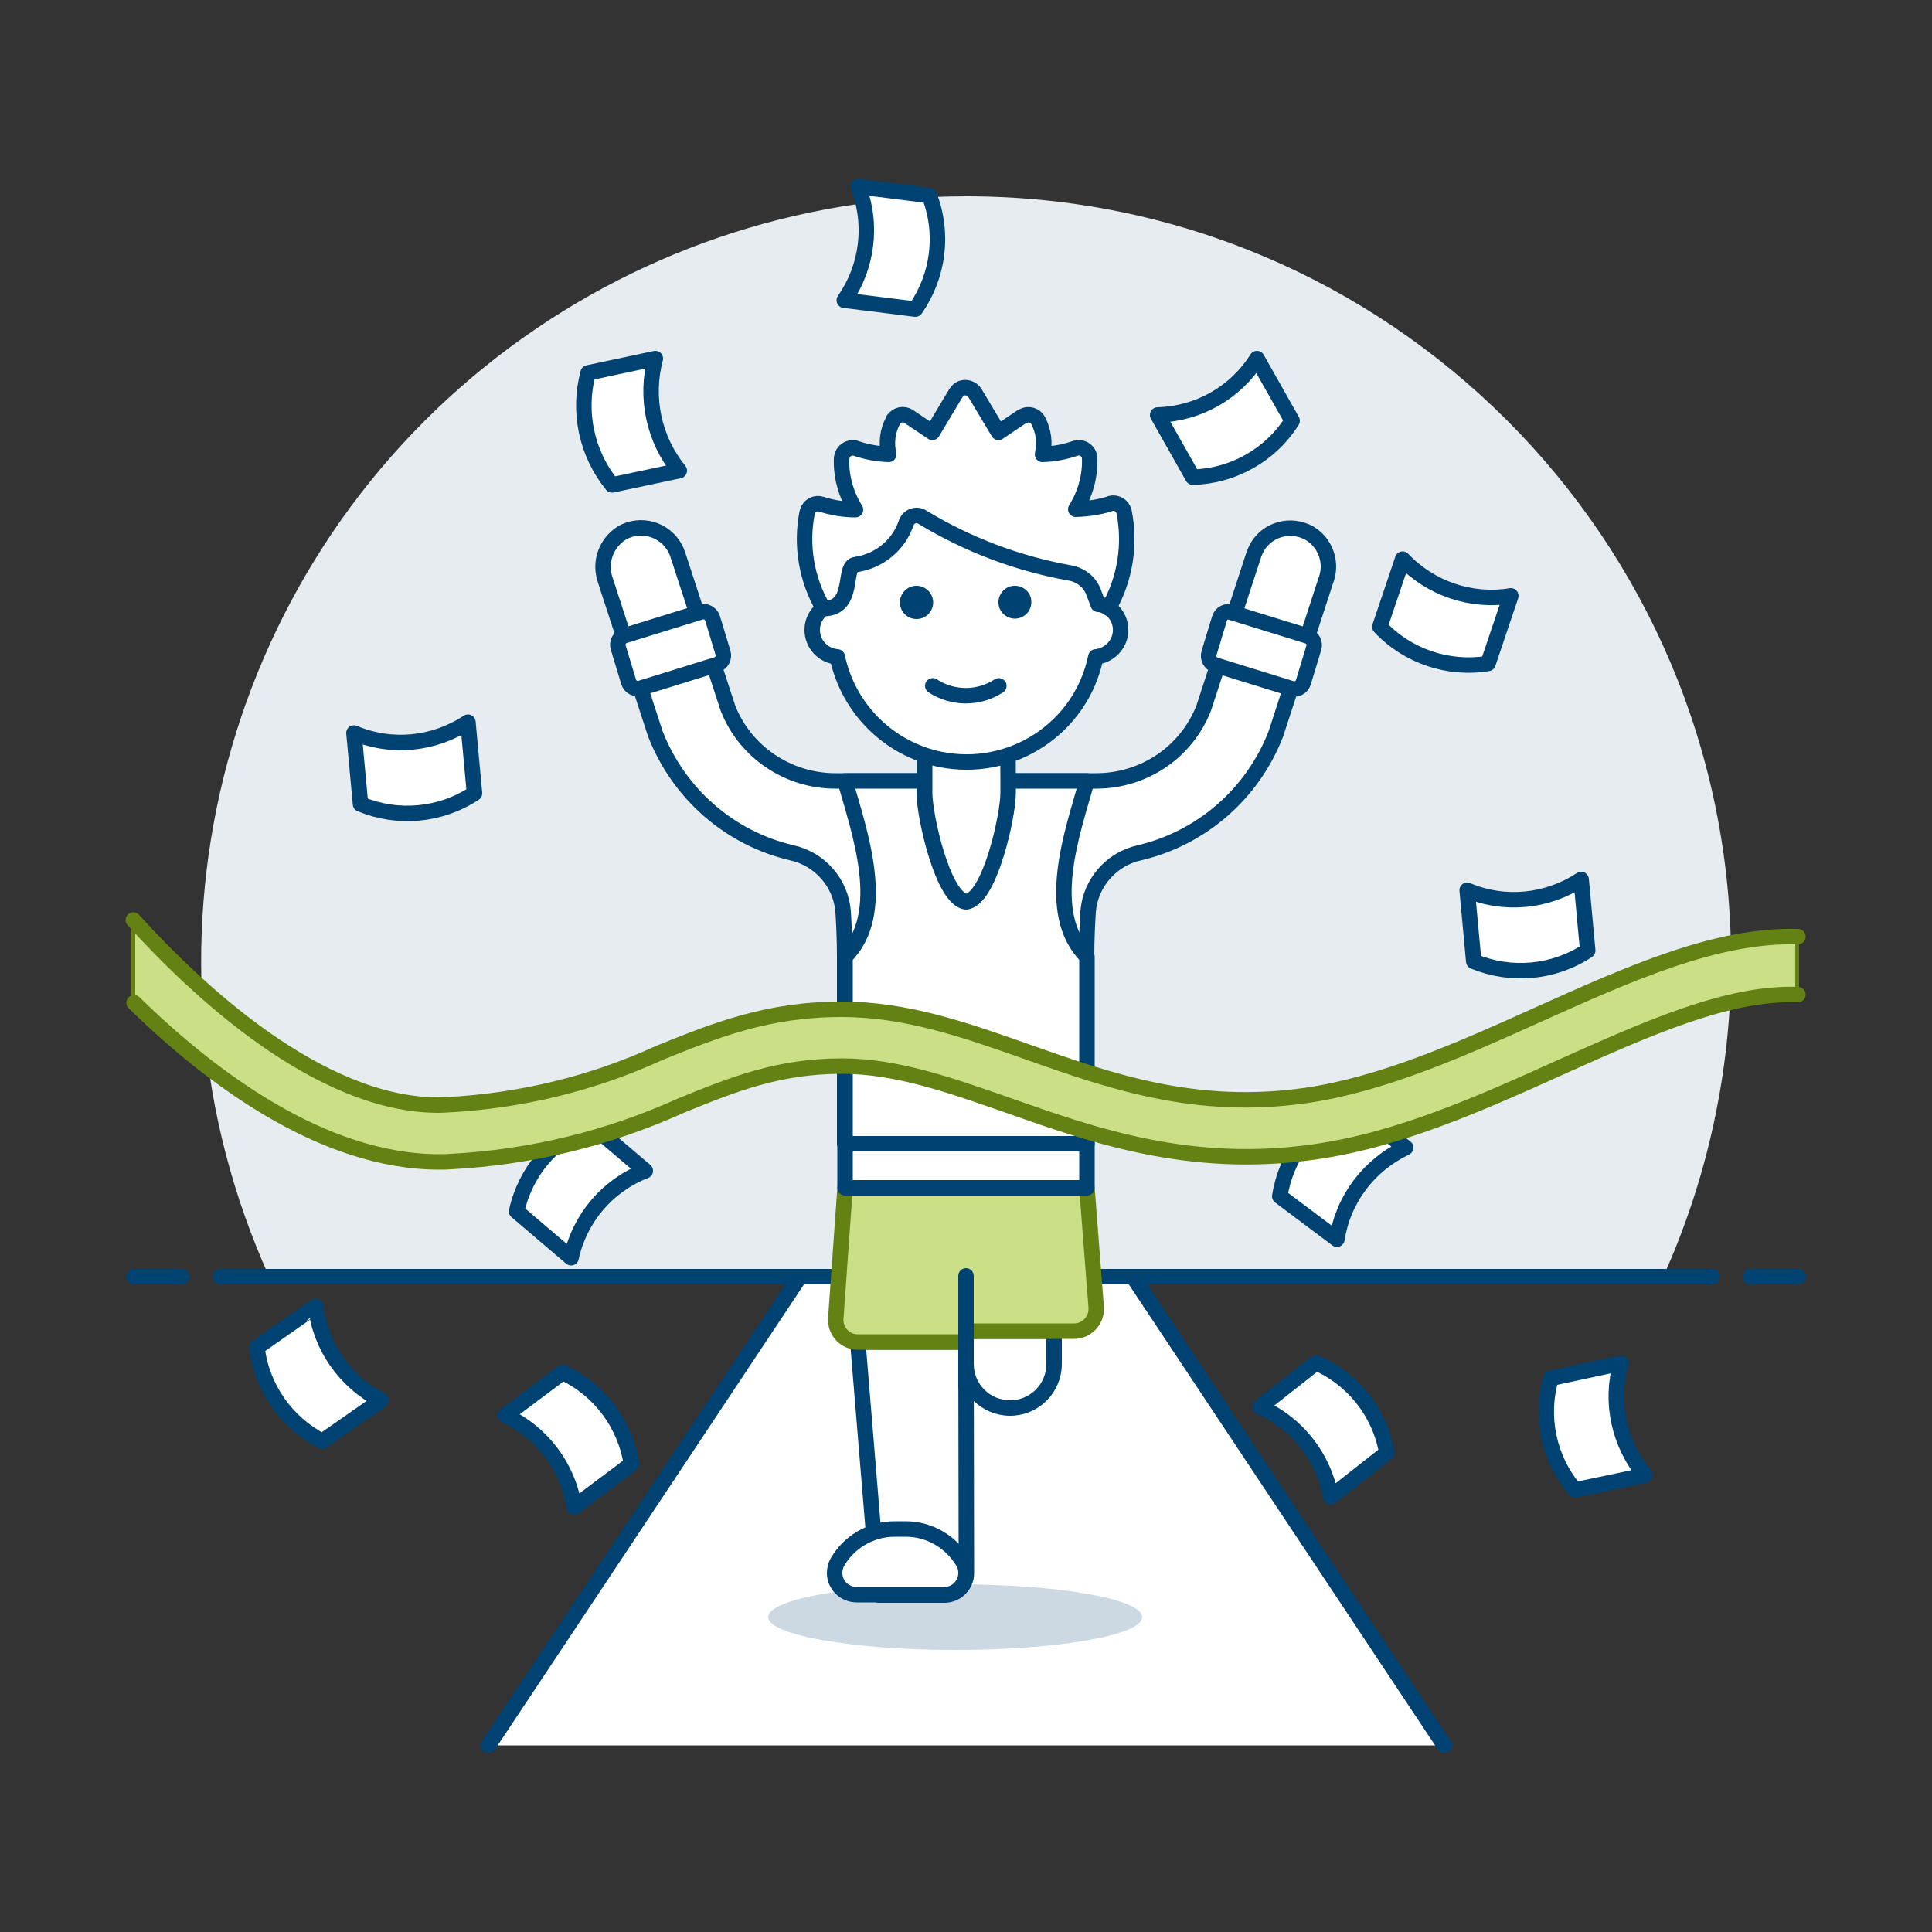 <?xml version="1.0" encoding="UTF-8"?>
<svg xmlns="http://www.w3.org/2000/svg" xmlns:xlink="http://www.w3.org/1999/xlink" version="1.1" id="Ebene_1" x="0px" y="0px" viewBox="0 0 500 500" style="enable-background:new 0 0 500 500;" xml:space="preserve">
<rect x="0" y="0" width="500" height="500" fill="#333333" stroke="none"/>
<style type="text/css">
	.st0{fill:#E7ECF1;}
	.st1{fill:none;stroke:#004272;stroke-width:4;stroke-linecap:round;stroke-linejoin:round;}
	.st2{fill:#FFFFFF;stroke:#004272;stroke-width:4;stroke-linecap:round;stroke-linejoin:round;}
	.st3{fill:#FFFFFF;}
	.st4{fill:#CCD9E2;}
	.st5{fill:#CBDF86;stroke:#648213;stroke-width:4;stroke-linecap:round;stroke-linejoin:round;}
	.st6{fill:#004272;}
	.st7{fill:#CBDF86;stroke:#648213;stroke-miterlimit:10;}
	.st8{fill:none;stroke:#648213;stroke-width:4;stroke-linecap:round;stroke-linejoin:round;}
</style>
<path class="st0" d="M448,248.8c0-109.3-88.6-198-197.9-198c-43.9,0-86.5,14.6-121.2,41.4c-72.6,56.1-97,154.7-59.2,238.3h360.7  C442,304.8,448,276.9,448,248.8z"></path>
<path class="st1" d="M57,330.4h386.1"></path>
<path class="st1" d="M34.7,330.4H47"></path>
<path class="st1" d="M453,330.4h12.4"></path>
<path class="st2" d="M349,285.9c-9.5,4.4-16.2,13.3-17.8,23.7l14.8,11.1c1.6-10.4,8.3-19.2,17.8-23.7L349,285.9z"></path>
<path class="st3" d="M373.8,451.7l-80.6-121.3H207l-80.6,121.3"></path>
<path class="st1" d="M373.8,451.7l-80.6-121.3H207l-80.6,121.3"></path>
<path class="st4" d="M247.2,427c26.7,0,48.4-3.8,48.4-8.5s-21.7-8.5-48.4-8.5s-48.4,3.8-48.4,8.5C198.8,423.1,220.4,427,247.2,427  L247.2,427z"></path>
<path class="st3" d="M338.9,138c-4.8-2.7-10.9-1.1-13.6,3.7c-0.3,0.6-0.6,1.2-0.8,1.8l-13,39.8c-4.5,11.4-15.5,18.8-27.8,18.8h-67.5  c-12.2,0-23.3-7.4-27.8-18.8l-13-39.8c-1.7-5.2-7.3-8.1-12.6-6.4c-0.6,0.2-1.3,0.5-1.8,0.8c-4.2,2.6-6,7.7-4.3,12.4l12.9,39.6  c6,15.4,19.1,27,35.3,30.8c7.3,1.6,12.7,7.8,13.3,15.2c0.2,3.3,0.4,7.2,0.4,11.7V296h62.6v-48.4c0-4.5,0.2-8.4,0.4-11.7  c0.6-7.4,6-13.6,13.3-15.2c16.1-3.8,29.3-15.3,35.3-30.8l12.9-39.6C344.9,145.7,343.1,140.5,338.9,138L338.9,138z"></path>
<path class="st2" d="M338.9,138c-4.8-2.7-10.9-1.1-13.6,3.7c-0.3,0.6-0.6,1.2-0.8,1.8l-13,39.8c-4.5,11.4-15.5,18.8-27.8,18.8h-67.5  c-12.2,0-23.3-7.4-27.8-18.8l-13-39.8c-1.7-5.2-7.3-8.1-12.6-6.4c-0.6,0.2-1.3,0.5-1.8,0.8c-4.2,2.6-6,7.7-4.3,12.4l12.9,39.6  c6,15.4,19.1,27,35.3,30.8c7.3,1.6,12.7,7.8,13.3,15.2c0.2,3.3,0.4,7.2,0.4,11.7V296h62.6v-48.4c0-4.5,0.2-8.4,0.4-11.7  c0.6-7.4,6-13.6,13.3-15.2c16.1-3.8,29.3-15.3,35.3-30.8l12.9-39.6C344.9,145.7,343.1,140.5,338.9,138L338.9,138L338.9,138z"></path>
<path class="st2" d="M181.3,158.4l-19.7,6.1c-1.3,0.4-2,1.8-1.6,3.1l0,0l2.7,8.9c0.4,1.3,1.8,2,3.1,1.6l19.7-6.1  c1.3-0.4,2-1.8,1.6-3.1l0,0l-2.7-8.9C184,158.7,182.6,158,181.3,158.4L181.3,158.4L181.3,158.4z"></path>
<path class="st2" d="M315.6,160.1l-2.7,8.9c-0.4,1.3,0.3,2.7,1.6,3.1l0,0l19.7,6.1c1.3,0.4,2.7-0.3,3.1-1.6l0,0l2.7-8.9  c0.4-1.3-0.3-2.7-1.6-3.1l-19.7-6.1C317.4,158,316,158.7,315.6,160.1L315.6,160.1z"></path>
<path class="st2" d="M272.8,353c0,6.3-5.1,11.4-11.4,11.4c-6.3,0-11.4-5.1-11.4-11.4v-8.5h22.8V353z"></path>
<path class="st3" d="M250,347.3h-28l5.4,65.5h17c3.1,0,5.7-2.5,5.7-5.7l0,0L250,347.3L250,347.3z"></path>
<path class="st2" d="M250,347.3h-28l5.4,65.5h17c3.1,0,5.7-2.5,5.7-5.7l0,0L250,347.3L250,347.3z"></path>
<path class="st3" d="M250,347.3v-2.8h28c3.1,0,5.7-2.6,5.7-5.7c0-0.1,0-0.3,0-0.4l-2.4-30.9h-62.6l-2.4,33.7  c-0.2,3.1,2.1,5.9,5.3,6.1c0.1,0,0.3,0,0.4,0L250,347.3L250,347.3z"></path>
<path class="st5" d="M250,347.3v-2.8h28c3.1,0,5.7-2.6,5.7-5.7c0-0.1,0-0.3,0-0.4l-2.4-30.9h-62.6l-2.4,33.7  c-0.2,3.1,2.1,5.9,5.3,6.1c0.1,0,0.3,0,0.4,0L250,347.3L250,347.3z"></path>
<path class="st2" d="M221.7,412.7c-3.1,0-5.7-2.5-5.7-5.6c0-0.9,0.2-1.8,0.6-2.6c3-5.4,8.7-8.8,15-8.8h2.8c6.2,0,11.9,3.4,15,8.8  c1.4,2.8,0.3,6.2-2.5,7.6c-0.8,0.4-1.7,0.6-2.6,0.6H221.7z"></path>
<path class="st3" d="M281.3,247.6c-11.4-11.4-3.6-32.6,0-45.5h-62.6c3.6,12.9,11.4,34.2,0,45.5V296h62.6V247.6L281.3,247.6z"></path>
<path class="st2" d="M281.3,247.6c-11.4-11.4-3.6-32.6,0-45.5h-62.6c3.6,12.9,11.4,34.2,0,45.5V296h62.6V247.6L281.3,247.6z"></path>
<path class="st2" d="M239.2,202.1v3.2c0,6,4.8,27.5,10.8,28.1c6-0.6,10.8-22.1,10.8-28.1v-3.2H239.2z"></path>
<path class="st2" d="M281.3,296h-62.6v11.4h62.6V296z"></path>
<path class="st1" d="M250,330.2v28.5"></path>
<path class="st2" d="M260.8,183.5h-21.5v21.7c0,6,4.8,27.5,10.8,28.1c6-0.6,10.8-22.1,10.8-28.1V202L260.8,183.5z"></path>
<path class="st2" d="M210.2,163c0-3.3,2.4-6.2,5.7-6.8v-4.6c0-18.9,15.3-34.2,34.2-34.2s34.1,15.3,34.2,34.2v4.6  c3.8,0.7,6.3,4.3,5.6,8.1c-0.6,3.1-3.2,5.4-6.3,5.7c-3.8,18.5-21.9,30.3-40.4,26.5c-13.3-2.8-23.7-13.2-26.5-26.5  C212.9,169.7,210.2,166.6,210.2,163L210.2,163L210.2,163z"></path>
<path class="st3" d="M268.5,171.5c2.4,0,4.3-1.9,4.3-4.3c0-2.4-1.9-4.3-4.3-4.3l0,0c-2.4,0-4.3,1.9-4.3,4.3S266.1,171.5,268.5,171.5  z"></path>
<path class="st3" d="M231.5,171.5c2.4,0,4.3-1.9,4.3-4.3c0-2.4-1.9-4.3-4.3-4.3l0,0c-2.4,0-4.3,1.9-4.3,4.3S229.1,171.5,231.5,171.5  z"></path>
<path class="st3" d="M258.5,177.5c-5.2,3.4-11.9,3.4-17.1,0"></path>
<path class="st1" d="M258.5,177.5c-5.2,3.4-11.9,3.4-17.1,0"></path>
<path class="st3" d="M237.2,157.7c-1,0-1.8-0.8-1.8-1.8s0.8-1.8,1.8-1.8s1.8,0.8,1.8,1.8S238.2,157.7,237.2,157.7L237.2,157.7z"></path>
<path class="st6" d="M237.2,151.6c-2.4,0-4.3,1.9-4.3,4.3s1.9,4.3,4.3,4.3s4.3-1.9,4.3-4.3S239.5,151.6,237.2,151.6z"></path>
<path class="st3" d="M262.8,157.7c-1,0.1-1.8-0.7-1.9-1.7s0.7-1.8,1.7-1.9c0.1,0,0.1,0,0.2,0c1,0,1.8,0.9,1.7,1.9  C264.5,156.9,263.7,157.6,262.8,157.7z"></path>
<path class="st6" d="M262.8,151.6c-2.4-0.1-4.3,1.8-4.4,4.1c-0.1,2.4,1.8,4.3,4.1,4.4c0.1,0,0.2,0,0.3,0c2.4-0.1,4.2-2.1,4.1-4.4  C266.9,153.5,265.1,151.7,262.8,151.6z"></path>
<path class="st3" d="M286.9,157.4c4.3-7.6,5.7-16.5,4-25c-0.4-1.5-1.9-2.5-3.4-2.1c-0.1,0-0.2,0-0.3,0.1c-2.9,0.9-5.8,1.3-8.8,1.4  c2.5-4,3.8-8.7,3.6-13.4c-0.2-1.6-1.6-2.7-3.2-2.5c-0.2,0-0.4,0.1-0.7,0.2c-2.7,0.9-5.4,1.4-8.3,1.5c0.7-2.9,0.3-6-1.1-8.7  c-0.7-1.4-2.5-2-3.9-1.2c-0.1,0-0.2,0.1-0.3,0.1l-6.1,4.1l-6.1-10.2c-0.8-1.3-2.6-1.8-3.9-1c-0.4,0.2-0.7,0.6-1,1l-6.1,10.2  l-6.1-4.1c-1.3-0.9-3.1-0.5-4,0.8c-0.1,0.1-0.1,0.2-0.1,0.3c-1.4,2.6-1.8,5.7-1.1,8.7c-2.8-0.1-5.6-0.6-8.3-1.5  c-1.5-0.6-3.2,0.2-3.7,1.7c-0.1,0.2-0.1,0.4-0.2,0.7c-0.2,4.7,1.1,9.4,3.6,13.4c-3,0-6-0.5-8.8-1.4c-1.5-0.5-3.1,0.3-3.6,1.8  c0,0.1-0.1,0.2-0.1,0.3c-1.7,8.5-0.2,17.4,4.2,24.9c8.5,0,4.8-11.1,8.4-11.4c6.1-0.9,11.2-5.1,13.1-11c0.6-1.4,2.3-2.1,3.7-1.5  c0.2,0.1,0.3,0.2,0.5,0.3c11.7,7.1,24.7,12,38.2,14.4c2.7,0.5,5,2.3,6,4.9l1.2,3.2C285.2,156.4,286.1,156.8,286.9,157.4L286.9,157.4  z"></path>
<path class="st2" d="M286.9,157.4c4.3-7.6,5.7-16.5,4-25c-0.4-1.5-1.9-2.5-3.4-2.1c-0.1,0-0.2,0-0.3,0.1c-2.9,0.9-5.8,1.3-8.8,1.4  c2.5-4,3.8-8.7,3.6-13.4c-0.2-1.6-1.6-2.7-3.2-2.5c-0.2,0-0.4,0.1-0.7,0.2c-2.7,0.9-5.4,1.4-8.3,1.5c0.7-2.9,0.3-6-1.1-8.7  c-0.7-1.4-2.5-2-3.9-1.2c-0.1,0-0.2,0.1-0.3,0.1l-6.1,4.1l-6.1-10.2c-0.8-1.3-2.6-1.8-3.9-1c-0.4,0.2-0.7,0.6-1,1l-6.1,10.2  l-6.1-4.1c-1.3-0.9-3.1-0.5-4,0.8c-0.1,0.1-0.1,0.2-0.1,0.3c-1.4,2.6-1.8,5.7-1.1,8.7c-2.8-0.1-5.6-0.6-8.3-1.5  c-1.5-0.6-3.2,0.2-3.7,1.7c-0.1,0.2-0.1,0.4-0.2,0.7c-0.2,4.7,1.1,9.4,3.6,13.4c-3,0-6-0.5-8.8-1.4c-1.5-0.5-3.1,0.3-3.6,1.8  c0,0.1-0.1,0.2-0.1,0.3c-1.7,8.5-0.2,17.4,4.2,24.9c8.5,0,4.8-11.1,8.4-11.4c6.1-0.9,11.2-5.1,13.1-11c0.6-1.4,2.3-2.1,3.7-1.5  c0.2,0.1,0.3,0.2,0.5,0.3c11.7,7.1,24.7,12,38.2,14.4c2.7,0.5,5,2.3,6,4.9l1.2,3.2C285.2,156.4,286.1,156.8,286.9,157.4L286.9,157.4  L286.9,157.4z"></path>
<path class="st2" d="M334.4,108.9c-5.6,8.9-15.3,14.3-25.7,14.6l-9.1-16.1c10.5-0.3,20.1-5.7,25.7-14.6L334.4,108.9L334.4,108.9z"></path>
<path class="st2" d="M240.5,50.6c3.8,9.8,2.4,20.8-3.6,29.4l-18.4-2.3c6-8.6,7.4-19.6,3.6-29.4C222.1,48.3,240.5,50.6,240.5,50.6z"></path>
<path class="st2" d="M158.4,125.5c-6.6-8.1-8.9-18.9-6.2-29l17.4-3.7c-2.7,10.1-0.4,20.9,6.2,29L158.4,125.5z"></path>
<path class="st2" d="M407.6,385.6c-6.8-8-9.1-18.9-6.2-28.9l18.1-3.9c-2.9,10.1-0.5,20.9,6.2,29L407.6,385.6z"></path>
<path class="st2" d="M145.6,355.2c9.5,4.4,16.2,13.3,17.8,23.7L148.6,390c-1.6-10.4-8.3-19.2-17.8-23.7L145.6,355.2z"></path>
<path class="st2" d="M340.6,352.7c9.6,4.2,16.5,12.9,18.3,23.3l-14.5,11.4c-1.8-10.3-8.7-19-18.3-23.3L340.6,352.7z"></path>
<path class="st2" d="M66.5,348.7c1.2,10.4,7.6,19.5,16.9,24.3l15.2-10.6c-9.3-4.8-15.7-13.9-16.9-24.3  C81.6,338.1,66.5,348.7,66.5,348.7z"></path>
<path class="st2" d="M122.8,205.3c-8.8,5.8-19.8,6.8-29.5,2.8l-1.7-18.4c9.7,4.1,20.7,3,29.5-2.8  C121.1,186.9,122.8,205.3,122.8,205.3z"></path>
<path class="st2" d="M410.9,246c-8.8,5.8-19.8,6.8-29.5,2.8l-1.7-18.4c9.7,4.1,20.7,3,29.5-2.8L410.9,246z"></path>
<path class="st2" d="M385.1,171.7c-10.3,1.7-20.9-1.9-28-9.5l5.9-17.5c7.2,7.6,17.7,11.2,28,9.5L385.1,171.7z"></path>
<path class="st2" d="M133.7,313.5c2.2-10.2,9.4-18.7,19.2-22.5l14.1,12c-9.8,3.8-17,12.3-19.2,22.5L133.7,313.5z"></path>
<path class="st7" d="M465.3,242.4c-21.1-0.6-43.7,9.6-67.3,20.2c-19.7,8.9-40.1,18-60,20.9c-28.6,4.1-50.7-3.7-72.2-11.3  c-16.1-5.7-31.3-11-48-11c-19.3,0-32.8,5.5-47.2,11.3c-17.2,7.9-35.8,12.4-54.7,13.4c-0.8,0-1.6,0.1-2.4,0.1  c-30.9,0-62.6-29.8-79-47.9v21.5c19.4,19,48.6,41.2,79,41.2c1,0,2,0,3.1-0.1c20.6-1.1,40.7-6,59.5-14.5  c13.5-5.5,25.2-10.2,41.6-10.2c14.2,0,28.2,5,43.1,10.2c22.1,7.8,47.1,16.6,79.2,12c22-3.1,43.3-12.7,63.9-22  c22.1-9.9,43.2-19.4,61.2-18.7v-15.1H465.3z"></path>
<path class="st8" d="M34.7,259.5c19.4,19,48.6,41.2,79,41.2c1,0,2,0,3.1-0.1c20.6-1.1,40.7-6,59.5-14.5  c13.5-5.5,25.2-10.2,41.6-10.2c14.2,0,28.2,5,43.1,10.2c22.1,7.8,47.1,16.6,79.2,12c22-3.1,43.3-12.7,63.9-22  c22.1-9.9,43.2-19.4,61.2-18.7"></path>
<path class="st8" d="M465.3,242.4c-21.1-0.6-43.7,9.6-67.3,20.2c-19.7,8.9-40.1,18-60,20.9c-28.6,4.1-50.7-3.7-72.2-11.3  c-16.1-5.7-31.3-11-48-11c-19.3,0-32.8,5.5-47.2,11.3c-17.2,7.9-35.8,12.4-54.7,13.4c-0.8,0-1.6,0.1-2.4,0.1  c-30.9,0-62.6-29.8-79-47.9"></path>
</svg>
